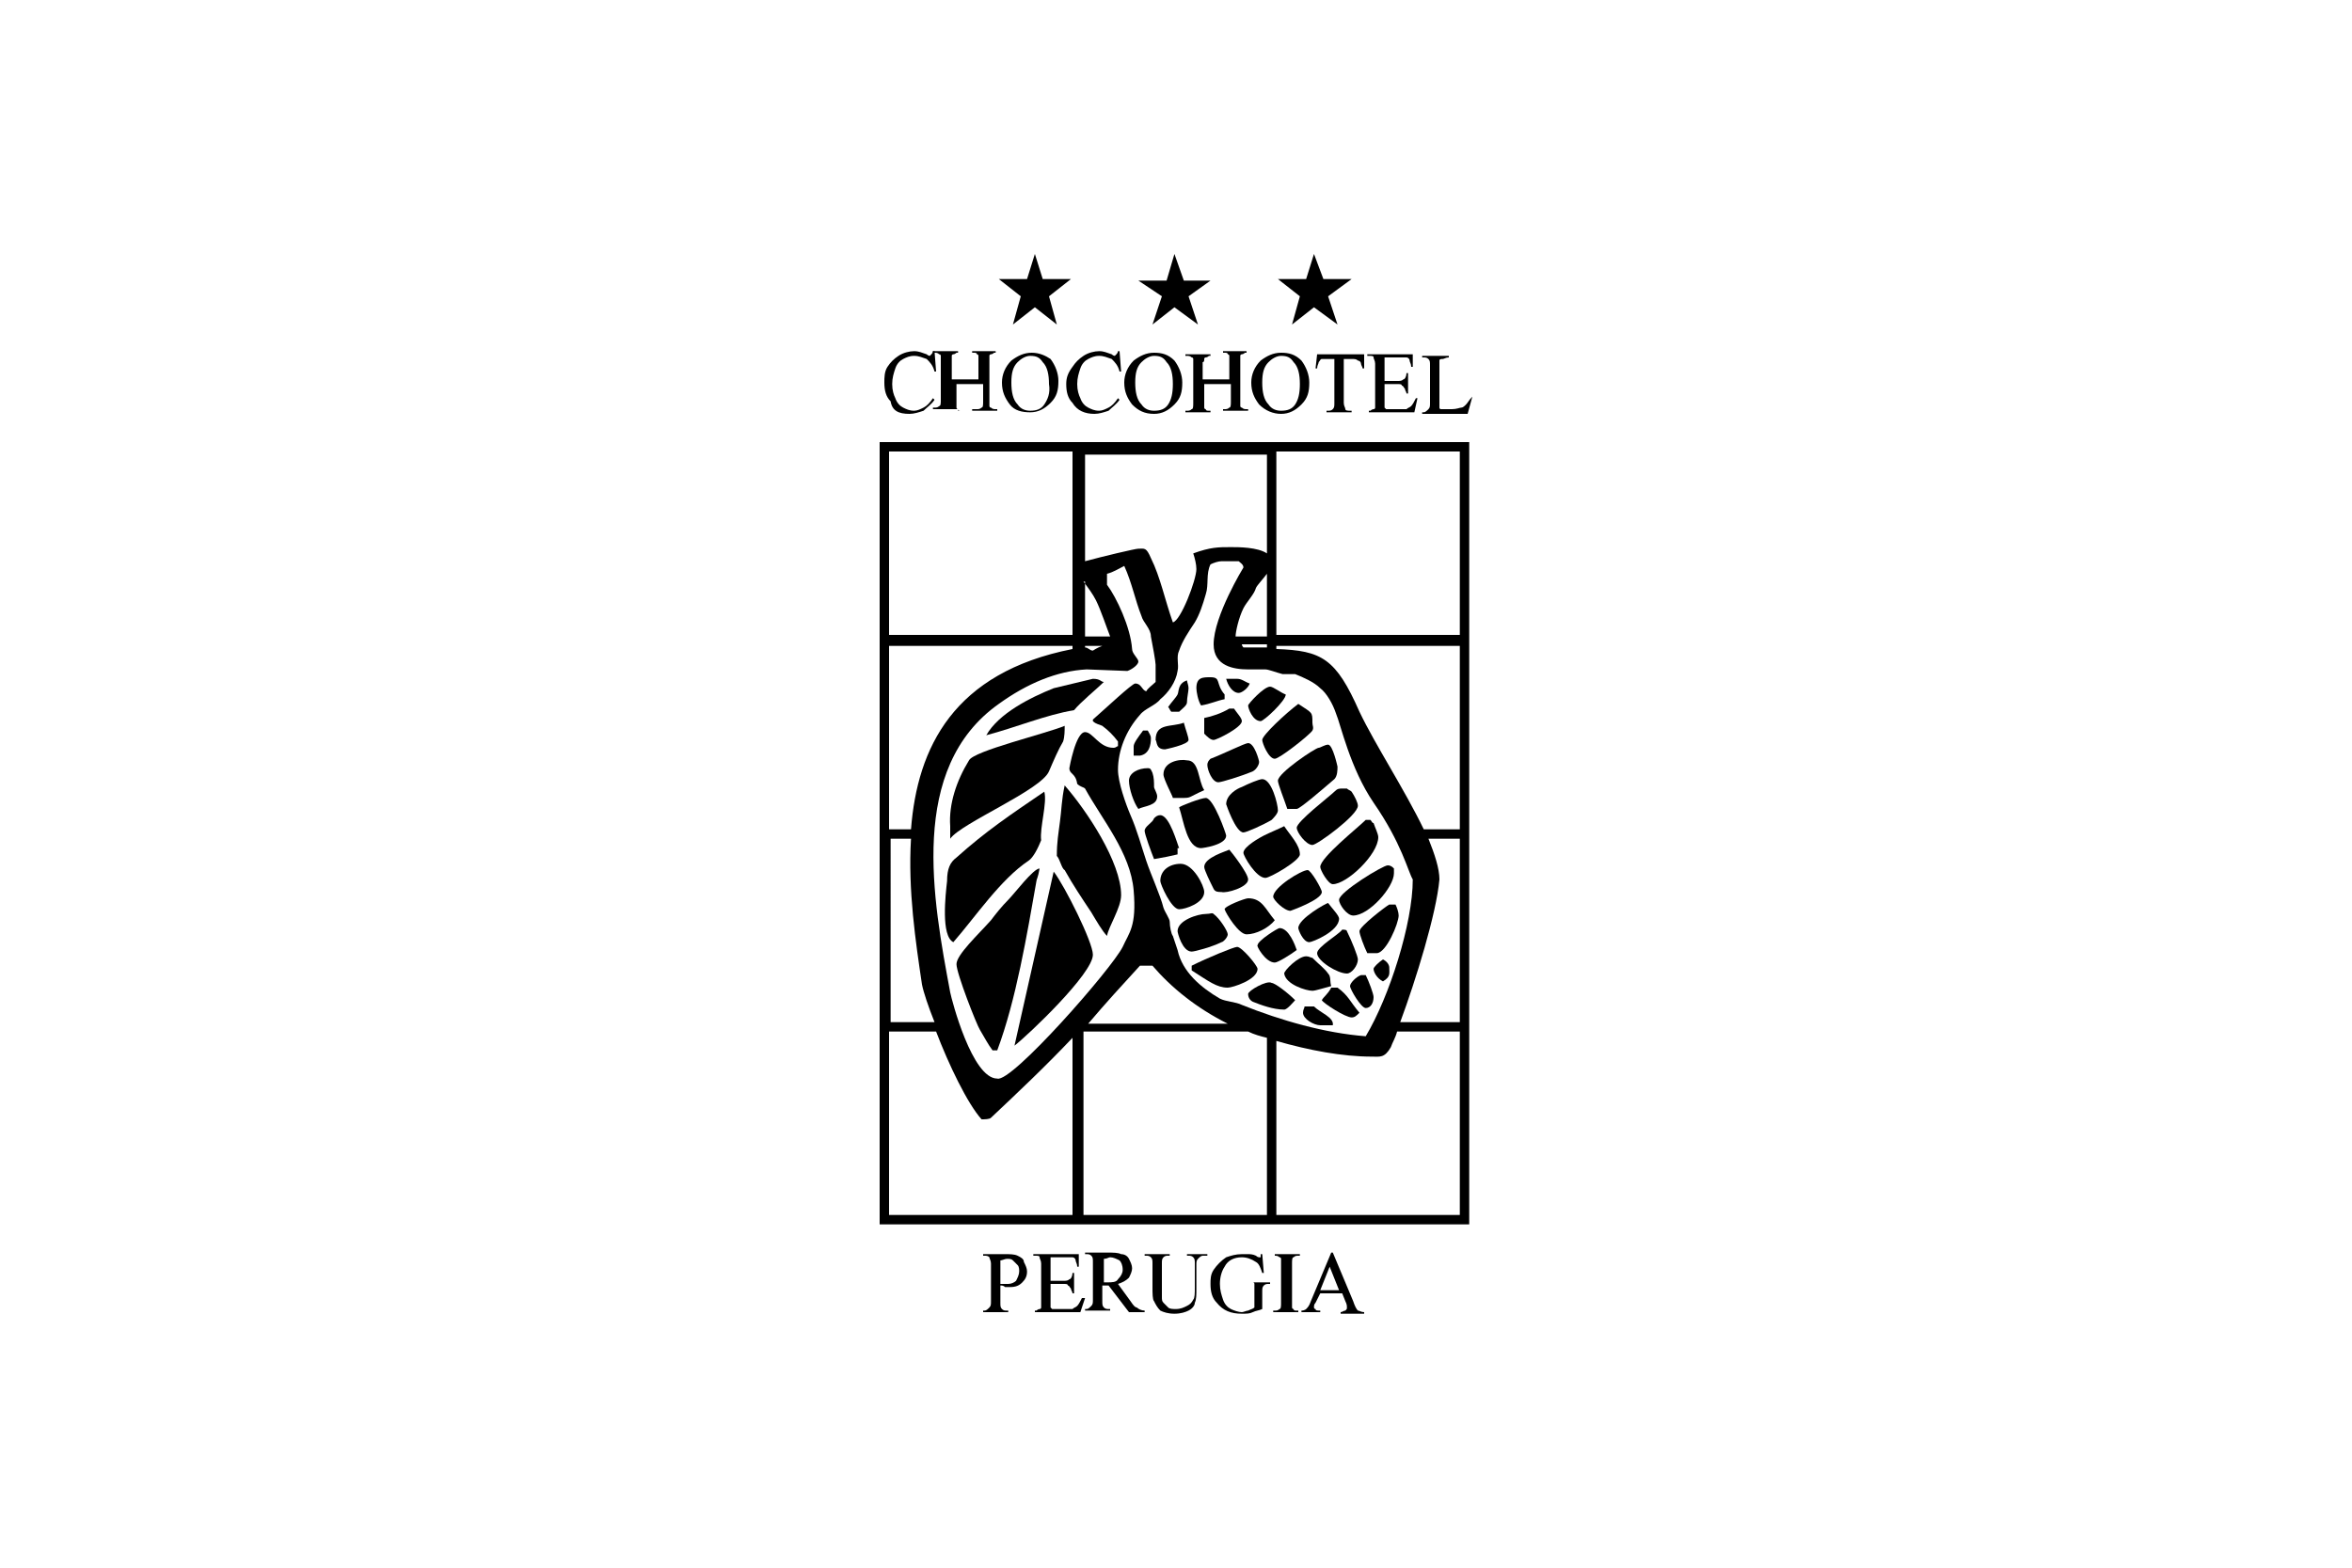 <?xml version="1.0" encoding="utf-8"?>
<!-- Generator: Adobe Illustrator 25.2.3, SVG Export Plug-In . SVG Version: 6.00 Build 0)  -->
<svg version="1.1" id="Livello_1" xmlns="http://www.w3.org/2000/svg" xmlns:xlink="http://www.w3.org/1999/xlink" x="0px" y="0px"
	 viewBox="0 0 150 100" style="enable-background:new 0 0 150 100;" xml:space="preserve">
<style type="text/css">
	.st0{fill-rule:evenodd;clip-rule:evenodd;}
</style>
<g>
	<polygon class="st0" points="73.5,20.7 74.9,19.6 76.4,20.7 75.8,18.9 77.2,17.9 75.5,17.9 74.9,16.2 74.4,17.9 72.6,17.9 
		74.1,18.9 	"/>
	<polygon class="st0" points="64.6,20.7 66,19.6 67.4,20.7 66.9,18.9 68.3,17.8 66.5,17.8 66,16.2 65.5,17.8 63.7,17.8 65.1,18.9 	
		"/>
	<polygon class="st0" points="82.4,20.7 83.8,19.6 85.3,20.7 84.7,18.9 86.2,17.8 84.4,17.8 83.8,16.2 83.3,17.8 81.5,17.8 
		82.9,18.9 	"/>
	<path class="st0" d="M64.9,80.1c-0.2-0.1-0.5-0.1-0.8-0.1h-1.4v0.1h0.1c0.1,0,0.2,0,0.3,0.1c0,0.1,0.1,0.2,0.1,0.4v2.4
		c0,0.2,0,0.3-0.1,0.4c-0.1,0.1-0.2,0.2-0.3,0.2h-0.1v0.1h1.6v-0.1h-0.1c-0.1,0-0.2,0-0.3-0.1c-0.1-0.1-0.1-0.2-0.1-0.4V82
		c0.1,0,0.2,0,0.3,0.1c0.1,0,0.2,0,0.3,0c0.4,0,0.6-0.1,0.8-0.3c0.2-0.2,0.3-0.4,0.3-0.7c0-0.2-0.1-0.4-0.2-0.6
		C65.3,80.3,65.1,80.2,64.9,80.1 M64.8,81.7c-0.1,0.1-0.3,0.2-0.5,0.2c-0.1,0-0.1,0-0.2,0c-0.1,0-0.2,0-0.3,0v-1.5
		c0.1,0,0.3-0.1,0.4-0.1c0.2,0,0.3,0,0.4,0.1c0.1,0.1,0.2,0.2,0.3,0.3C65,80.8,65,81,65,81.1C65,81.3,64.9,81.5,64.8,81.7"/>
	<path class="st0" d="M68.7,83.3c-0.1,0.1-0.2,0.1-0.3,0.2c-0.1,0-0.2,0-0.5,0h-0.6c-0.1,0-0.2,0-0.2,0c0,0-0.1-0.1-0.1-0.1
		c0,0,0-0.1,0-0.3v-1.2h0.8c0.2,0,0.3,0,0.3,0.1c0.1,0,0.1,0.1,0.2,0.2c0,0.1,0.1,0.2,0.1,0.3h0.1v-1.3h-0.1c0,0.2-0.1,0.4-0.2,0.4
		c-0.1,0.1-0.2,0.1-0.4,0.1H67v-1.5h1c0.2,0,0.3,0,0.4,0c0.1,0,0.2,0.1,0.2,0.2c0,0.1,0.1,0.2,0.1,0.4h0.1l0-0.8h-2.9v0.1h0.1
		c0.2,0,0.3,0,0.3,0.1c0,0.1,0.1,0.2,0.1,0.4v2.4c0,0.2,0,0.3,0,0.4c0,0.1-0.1,0.1-0.1,0.1c-0.1,0-0.2,0.1-0.2,0.1h-0.1v0.1h2.9
		l0.3-0.9H69C68.9,83,68.8,83.2,68.7,83.3"/>
	<path class="st0" d="M72.1,83l-0.8-1.1c0.3-0.1,0.5-0.2,0.7-0.4c0.1-0.2,0.2-0.4,0.2-0.6c0-0.2-0.1-0.4-0.2-0.6
		c-0.1-0.2-0.3-0.3-0.5-0.3c-0.2-0.1-0.5-0.1-0.9-0.1h-1.4v0.1h0.1c0.1,0,0.2,0,0.3,0.1c0.1,0.1,0.1,0.2,0.1,0.4v2.4
		c0,0.2,0,0.3-0.1,0.4c-0.1,0.1-0.2,0.2-0.3,0.2h-0.1v0.1h1.6v-0.1h-0.1c-0.1,0-0.2,0-0.3-0.1c-0.1-0.1-0.1-0.2-0.1-0.4V82
		c0,0,0.1,0,0.1,0c0,0,0.1,0,0.1,0c0.1,0,0.1,0,0.2,0l1.3,1.7h1v-0.1c-0.2,0-0.4-0.1-0.5-0.2C72.4,83.4,72.3,83.3,72.1,83
		 M70.6,81.8C70.5,81.8,70.5,81.8,70.6,81.8c-0.1,0-0.1,0-0.2,0v-1.5c0.2,0,0.3-0.1,0.4-0.1c0.2,0,0.4,0.1,0.6,0.2
		c0.1,0.1,0.2,0.3,0.2,0.6c0,0.2-0.1,0.4-0.3,0.6C71.2,81.8,70.9,81.8,70.6,81.8"/>
	<path class="st0" d="M75.7,80.1h0.1c0.1,0,0.2,0,0.3,0.1c0.1,0.1,0.1,0.2,0.1,0.4v1.5c0,0.4,0,0.7-0.1,0.8
		c-0.1,0.2-0.2,0.3-0.4,0.4c-0.2,0.1-0.4,0.2-0.7,0.2c-0.2,0-0.4,0-0.5-0.1c-0.1-0.1-0.2-0.2-0.3-0.3c-0.1-0.1-0.1-0.2-0.1-0.4
		c0-0.2,0-0.4,0-0.5v-1.6c0-0.2,0-0.3,0.1-0.4c0.1-0.1,0.2-0.1,0.3-0.1h0.1V80H73v0.1h0.1c0.1,0,0.2,0,0.3,0.1
		c0.1,0.1,0.1,0.2,0.1,0.4v1.5c0,0.4,0,0.8,0.1,0.9c0.1,0.2,0.2,0.4,0.4,0.6c0.2,0.1,0.5,0.2,0.9,0.2c0.4,0,0.7-0.1,0.9-0.2
		c0.2-0.1,0.4-0.3,0.4-0.5c0.1-0.2,0.1-0.5,0.1-0.9v-1.5c0-0.2,0-0.3,0.1-0.4c0.1-0.1,0.2-0.2,0.3-0.2H77V80h-1.3V80.1z"/>
	<path class="st0" d="M79.6,81.8c0.1,0,0.3,0,0.3,0c0.1,0,0.1,0.1,0.1,0.1c0,0.1,0,0.2,0,0.4v1.1c-0.1,0.1-0.2,0.1-0.4,0.2
		c-0.1,0-0.3,0.1-0.4,0.1c-0.2,0-0.5-0.1-0.7-0.2c-0.2-0.1-0.4-0.3-0.5-0.6c-0.1-0.3-0.2-0.6-0.2-1c0-0.4,0.1-0.8,0.3-1.1
		c0.2-0.4,0.6-0.6,1.1-0.6c0.3,0,0.6,0.1,0.9,0.3c0.2,0.1,0.3,0.4,0.4,0.7h0.1l-0.1-1.2h-0.1c0,0.1,0,0.2,0,0.2c0,0-0.1,0-0.1,0
		c0,0-0.1,0-0.2-0.1c-0.2-0.1-0.4-0.1-0.5-0.1c-0.1,0-0.2,0-0.4,0c-0.4,0-0.7,0.1-1,0.2c-0.3,0.2-0.6,0.5-0.8,0.8
		c-0.2,0.3-0.2,0.6-0.2,0.9c0,0.5,0.1,0.9,0.4,1.2c0.4,0.5,0.9,0.7,1.6,0.7c0.3,0,0.5,0,0.7-0.1c0.2-0.1,0.4-0.1,0.6-0.2v-1.1
		c0-0.2,0-0.3,0.1-0.4c0.1-0.1,0.2-0.1,0.3-0.1H81v-0.1h-1.4V81.8z"/>
	<path class="st0" d="M81.2,80.1h0.1c0.1,0,0.2,0,0.3,0.1c0.1,0,0.1,0.1,0.1,0.1c0,0.1,0,0.2,0,0.4v2.4c0,0.2,0,0.4-0.1,0.4
		c-0.1,0.1-0.2,0.1-0.3,0.1h-0.1v0.1h1.6v-0.1h-0.1c-0.1,0-0.2,0-0.2-0.1c-0.1,0-0.1-0.1-0.1-0.1c0-0.1,0-0.2,0-0.4v-2.4
		c0-0.2,0-0.4,0.1-0.4c0.1-0.1,0.2-0.1,0.3-0.1h0.1V80h-1.6V80.1z"/>
	<path class="st0" d="M86.3,83L85,79.9h-0.1L83.6,83c-0.1,0.3-0.2,0.4-0.3,0.5c0,0-0.1,0.1-0.3,0.1v0.1h1.2v-0.1
		c-0.2,0-0.3,0-0.3-0.1c-0.1,0-0.1-0.1-0.1-0.1c0-0.1,0-0.2,0.1-0.3l0.3-0.6h1.4l0.2,0.5c0.1,0.2,0.1,0.3,0.1,0.4
		c0,0.1,0,0.1-0.1,0.2c-0.1,0-0.2,0.1-0.3,0.1v0.1H87v-0.1c-0.2,0-0.3-0.1-0.4-0.1C86.5,83.5,86.4,83.3,86.3,83 M84.2,82.3l0.6-1.5
		l0.6,1.5H84.2z"/>
	<path class="st0" d="M58,26.4c0.3,0,0.6-0.1,0.9-0.2c0.2-0.2,0.5-0.4,0.7-0.7l-0.1-0.1c-0.2,0.3-0.4,0.5-0.6,0.6
		c-0.2,0.1-0.4,0.2-0.6,0.2c-0.3,0-0.5-0.1-0.7-0.2c-0.2-0.1-0.4-0.3-0.5-0.6c-0.1-0.2-0.2-0.5-0.2-0.9c0-0.4,0.1-0.7,0.2-1
		c0.1-0.3,0.3-0.5,0.5-0.6c0.2-0.1,0.4-0.2,0.7-0.2c0.3,0,0.5,0.1,0.8,0.2c0.2,0.2,0.4,0.4,0.5,0.8h0.1l-0.1-1.3h-0.1
		c0,0.1-0.1,0.2-0.1,0.2c0,0-0.1,0.1-0.1,0.1c0,0-0.1,0-0.2-0.1c-0.3-0.1-0.5-0.2-0.8-0.2c-0.3,0-0.7,0.1-1,0.3
		c-0.3,0.2-0.5,0.4-0.7,0.7c-0.2,0.3-0.2,0.7-0.2,1c0,0.5,0.1,0.9,0.4,1.2C56.9,26.2,57.3,26.4,58,26.4"/>
	<path class="st0" d="M61.4,26.2h-0.1c-0.1,0-0.2,0-0.2-0.1c-0.1,0-0.1-0.1-0.1-0.1c0-0.1,0-0.2,0-0.4v-1.1h1.7v1.1
		c0,0.2,0,0.4-0.1,0.4c-0.1,0.1-0.2,0.1-0.3,0.1H62v0.1h1.6v-0.1h-0.1c-0.1,0-0.2,0-0.3-0.1c-0.1,0-0.1-0.1-0.1-0.1
		c0-0.1,0-0.2,0-0.4v-2.4c0-0.2,0-0.3,0-0.4c0-0.1,0.1-0.1,0.1-0.1c0.1,0,0.2-0.1,0.2-0.1h0.1v-0.1H62v0.1h0.1c0.1,0,0.2,0,0.2,0.1
		c0.1,0,0.1,0.1,0.1,0.1c0,0.1,0,0.2,0,0.4v1.1h-1.7v-1.1c0-0.2,0-0.3,0-0.4c0-0.1,0.1-0.1,0.1-0.1c0.1,0,0.2-0.1,0.2-0.1h0.1v-0.1
		h-1.6v0.1h0.1c0.1,0,0.2,0,0.3,0.1c0.1,0,0.1,0.1,0.1,0.1c0,0.1,0,0.2,0,0.4v2.4c0,0.2,0,0.4-0.1,0.4c-0.1,0.1-0.2,0.1-0.3,0.1
		h-0.1v0.1h1.6V26.2z"/>
	<path class="st0" d="M65.8,22.5c-0.5,0-0.9,0.2-1.3,0.5c-0.4,0.4-0.6,0.9-0.6,1.4c0,0.6,0.2,1,0.5,1.4c0.3,0.4,0.8,0.5,1.3,0.5
		c0.5,0,0.9-0.2,1.3-0.6c0.4-0.4,0.5-0.8,0.5-1.4c0-0.5-0.2-1-0.5-1.4C66.7,22.7,66.3,22.5,65.8,22.5 M66.6,25.8
		c-0.2,0.3-0.5,0.4-0.9,0.4c-0.3,0-0.6-0.1-0.8-0.4c-0.3-0.3-0.4-0.8-0.4-1.4c0-0.6,0.1-1,0.4-1.3c0.2-0.2,0.5-0.4,0.8-0.4
		c0.4,0,0.6,0.1,0.8,0.4c0.3,0.3,0.4,0.8,0.4,1.4C67,25.1,66.8,25.5,66.6,25.8"/>
	<path class="st0" d="M68,24.5c0,0.5,0.1,0.9,0.4,1.2c0.3,0.5,0.8,0.7,1.4,0.7c0.3,0,0.6-0.1,0.9-0.2c0.2-0.2,0.5-0.4,0.7-0.7
		l-0.1-0.1c-0.2,0.3-0.4,0.5-0.6,0.6c-0.2,0.1-0.4,0.2-0.6,0.2c-0.3,0-0.5-0.1-0.7-0.2c-0.2-0.1-0.4-0.3-0.5-0.6
		c-0.1-0.2-0.2-0.5-0.2-0.9c0-0.4,0.1-0.7,0.2-1c0.1-0.3,0.3-0.5,0.5-0.6c0.2-0.1,0.4-0.2,0.7-0.2c0.3,0,0.5,0.1,0.8,0.2
		c0.2,0.2,0.4,0.4,0.5,0.8h0.1l-0.1-1.3h-0.1c0,0.1-0.1,0.2-0.1,0.2c0,0-0.1,0.1-0.1,0.1c0,0-0.1,0-0.2-0.1
		c-0.3-0.1-0.5-0.2-0.8-0.2c-0.3,0-0.7,0.1-1,0.3c-0.3,0.2-0.5,0.4-0.7,0.7C68.1,23.8,68,24.1,68,24.5"/>
	<path class="st0" d="M73.6,26.4c0.5,0,0.9-0.2,1.3-0.6c0.4-0.4,0.5-0.8,0.5-1.4c0-0.5-0.2-1-0.5-1.4c-0.4-0.4-0.8-0.5-1.3-0.5
		c-0.5,0-0.9,0.2-1.3,0.5c-0.4,0.4-0.6,0.9-0.6,1.4c0,0.6,0.2,1,0.5,1.4C72.6,26.2,73,26.4,73.6,26.4 M72.8,23.1
		c0.2-0.2,0.5-0.4,0.8-0.4c0.4,0,0.6,0.1,0.8,0.4c0.3,0.3,0.4,0.8,0.4,1.4c0,0.6-0.1,1-0.3,1.3c-0.2,0.3-0.5,0.4-0.9,0.4
		c-0.3,0-0.6-0.1-0.8-0.4c-0.3-0.3-0.4-0.8-0.4-1.4C72.4,23.8,72.5,23.4,72.8,23.1"/>
	<path class="st0" d="M76.8,22.9c0-0.1,0.1-0.1,0.1-0.1c0.1,0,0.2-0.1,0.2-0.1h0.1v-0.1h-1.6v0.1h0.1c0.1,0,0.2,0,0.3,0.1
		c0.1,0,0.1,0.1,0.1,0.1c0,0.1,0,0.2,0,0.4v2.4c0,0.2,0,0.4-0.1,0.4c-0.1,0.1-0.2,0.1-0.3,0.1h-0.1v0.1h1.6v-0.1h-0.1
		c-0.1,0-0.2,0-0.2-0.1c-0.1,0-0.1-0.1-0.1-0.1c0-0.1,0-0.2,0-0.4v-1.1h1.7v1.1c0,0.2,0,0.4-0.1,0.4c-0.1,0.1-0.2,0.1-0.3,0.1H78
		v0.1h1.6v-0.1h-0.1c-0.1,0-0.2,0-0.3-0.1c-0.1,0-0.1-0.1-0.1-0.1c0-0.1,0-0.2,0-0.4v-2.4c0-0.2,0-0.3,0-0.4c0-0.1,0.1-0.1,0.1-0.1
		c0.1,0,0.2-0.1,0.2-0.1h0.1v-0.1H78v0.1h0.1c0.1,0,0.2,0,0.2,0.1c0.1,0,0.1,0.1,0.1,0.1c0,0.1,0,0.2,0,0.4v1.1h-1.7v-1.1
		C76.8,23.1,76.8,23,76.8,22.9"/>
	<path class="st0" d="M81.7,26.4c0.5,0,0.9-0.2,1.3-0.6c0.4-0.4,0.5-0.8,0.5-1.4c0-0.5-0.2-1-0.5-1.4c-0.4-0.4-0.8-0.5-1.3-0.5
		c-0.5,0-0.9,0.2-1.3,0.5c-0.4,0.4-0.6,0.9-0.6,1.4c0,0.6,0.2,1,0.5,1.4C80.7,26.2,81.2,26.4,81.7,26.4 M80.9,23.1
		c0.2-0.2,0.5-0.4,0.8-0.4c0.4,0,0.6,0.1,0.8,0.4c0.3,0.3,0.4,0.8,0.4,1.4c0,0.6-0.1,1-0.3,1.3c-0.2,0.3-0.5,0.4-0.9,0.4
		c-0.3,0-0.6-0.1-0.8-0.4c-0.3-0.3-0.4-0.8-0.4-1.4C80.5,23.8,80.6,23.4,80.9,23.1"/>
	<path class="st0" d="M83.9,23.5H84c0-0.2,0.1-0.3,0.1-0.4c0.1-0.1,0.1-0.2,0.2-0.2c0.1,0,0.2,0,0.4,0h0.4v2.8c0,0.2,0,0.3-0.1,0.4
		c-0.1,0.1-0.2,0.1-0.3,0.1h-0.1v0.1h1.6v-0.1h-0.1c-0.1,0-0.3,0-0.3-0.1c0-0.1-0.1-0.2-0.1-0.4v-2.8h0.5c0.2,0,0.3,0,0.4,0.1
		c0.1,0,0.2,0.1,0.2,0.2c0,0.1,0.1,0.2,0.1,0.3H87l0-0.9h-3L83.9,23.5z"/>
	<path class="st0" d="M90.4,25.4h-0.1c-0.1,0.2-0.2,0.4-0.3,0.5c-0.1,0.1-0.2,0.1-0.3,0.2c-0.1,0-0.2,0-0.5,0h-0.6
		c-0.1,0-0.2,0-0.2,0c0,0-0.1-0.1-0.1-0.1c0,0,0-0.1,0-0.3v-1.2h0.8c0.2,0,0.3,0,0.3,0.1c0.1,0,0.1,0.1,0.2,0.2
		c0,0.1,0.1,0.2,0.1,0.3h0.1v-1.3h-0.1c0,0.2-0.1,0.4-0.2,0.4c-0.1,0.1-0.2,0.1-0.4,0.1h-0.8v-1.5h1c0.2,0,0.3,0,0.4,0
		c0.1,0,0.2,0.1,0.2,0.2c0,0.1,0.1,0.2,0.1,0.4h0.1l0-0.8h-2.9v0.1h0.1c0.2,0,0.3,0,0.3,0.1c0,0.1,0.1,0.2,0.1,0.4v2.4
		c0,0.2,0,0.3,0,0.4c0,0.1-0.1,0.1-0.1,0.1c-0.1,0-0.2,0.1-0.2,0.1h-0.1v0.1h2.9L90.4,25.4z"/>
	<path class="st0" d="M93.9,25.3L93.9,25.3c-0.2,0.2-0.3,0.4-0.4,0.5c-0.1,0.1-0.2,0.2-0.3,0.2c-0.1,0-0.3,0.1-0.6,0.1h-0.3
		c-0.2,0-0.4,0-0.4,0c0,0-0.1,0-0.1-0.1c0-0.1,0-0.2,0-0.3v-2.3c0-0.2,0-0.4,0-0.4c0-0.1,0.1-0.1,0.2-0.1c0.1,0,0.2-0.1,0.4-0.1
		v-0.1h-1.7v0.1h0.1c0.1,0,0.2,0,0.3,0.1c0.1,0.1,0.1,0.2,0.1,0.4v2.4c0,0.2,0,0.3-0.1,0.4c-0.1,0.1-0.2,0.2-0.3,0.2h-0.1v0.1h2.9
		L93.9,25.3z"/>
	<path class="st0" d="M56.1,78.1h37.6V28.2H56.1V78.1z M69.1,77.5V65.8h10.5c0.4,0.2,0.8,0.3,1.2,0.4v11.3H69.1z M63.7,44.9
		c1.8-1.3,3.7-2.1,5.6-2.2l2.6,0.1c0.3-0.1,0.7-0.4,0.7-0.6c0-0.2-0.4-0.5-0.4-0.8c-0.1-1.4-1-3.3-1.6-4.1v-0.7
		c0.4-0.1,0.7-0.3,1.1-0.5c0.5,1.1,0.7,2.2,1.1,3.2c0.1,0.4,0.6,0.8,0.6,1.3c0.1,0.5,0.3,1.6,0.3,1.8v1.1c-0.2,0.2-0.5,0.4-0.6,0.6
		c-0.3-0.1-0.3-0.5-0.7-0.5c-0.2,0-1.9,1.6-2.7,2.3c0,0,0,0,0,0.1c0.2,0.2,0.4,0.2,0.6,0.3c0.4,0.3,0.7,0.6,1,1v0.3
		c-0.1,0-0.1,0.1-0.3,0.1c-0.9,0-1.3-1-1.8-1c-0.6,0-1,2.3-1,2.3c0,0.4,0.4,0.3,0.5,1c0.2,0.2,0.4,0.2,0.5,0.3
		c1.1,2,2.9,4.1,3.1,6.5c0.2,2.3-0.3,2.7-0.7,3.6c-0.7,1.4-7.1,8.7-8,8.4c-1.6,0-2.9-5-3-5.5C59.5,57.4,57.9,49,63.7,44.9
		 M69.1,37.1c0.3,0.4,0.6,0.8,0.8,1.2c0.3,0.6,0.7,1.8,0.9,2.3h-1.6V37.1z M70.3,41.2c-0.3,0.1-0.6,0.3-0.6,0.3
		c-0.2,0-0.3-0.2-0.5-0.2c0,0,0,0,0,0v-0.1H70.3z M75.1,42.8c0.1-0.4-0.1-0.9,0.1-1.3c0.2-0.6,0.6-1.2,1-1.8
		c0.3-0.5,0.5-1.1,0.7-1.8c0.2-0.6,0-1.3,0.3-1.9c0.2-0.1,0.5-0.2,0.7-0.2H79c0.1,0.1,0.3,0.2,0.3,0.4c0,0-1.9,3.1-1.9,4.9
		c0,1.4,1.3,1.6,2.2,1.6h1.1c0.2,0,0.7,0.2,1.1,0.3c0.2,0,0.5,0,0.8,0c0.5,0.2,1.2,0.5,1.6,0.9c0.4,0.3,0.8,1,1,1.6
		c0.3,0.7,0.9,3.5,2.4,5.7c1.8,2.6,2.2,4.4,2.5,4.9c0,2.8-1.5,7.5-3,10c-2.6-0.2-5.4-1-7.9-2c-0.4-0.2-1-0.2-1.4-0.4
		c-1.2-0.7-2.4-1.7-2.7-3.1c-0.1-0.3-0.2-0.6-0.3-0.9c-0.1-0.1-0.2-0.6-0.2-0.9c0-0.2-0.3-0.6-0.4-0.9c-0.2-0.8-0.8-2.1-1.1-3
		c-0.3-0.9-0.6-2-1-2.9c-0.3-0.7-0.8-2.1-0.8-2.9c0-1.2,0.5-2.5,1.4-3.5c0.3-0.4,1-0.6,1.3-1C74.5,44.2,75,43.5,75.1,42.8
		 M80.5,41.3h-1.2c0,0-0.1-0.1-0.1-0.2h1.6v0.2C80.7,41.3,80.6,41.3,80.5,41.3 M78.8,40.6c0-0.3,0.2-1.2,0.5-1.8
		c0.2-0.4,0.7-0.9,0.8-1.3c0.1-0.2,0.4-0.5,0.7-0.9v4H78.8z M72.7,61.6h0.8c1.2,1.4,2.8,2.7,4.8,3.7c0,0,0,0,0,0h-8.9
		C70.5,64,71.6,62.8,72.7,61.6 M93.1,77.5H81.4V66.4c2.1,0.6,4.2,1,6.1,1c0.5,0,0.8,0.1,1.2-0.6c0.1-0.3,0.3-0.6,0.4-1h4V77.5z
		 M93.1,65.2h-3.8c1-2.7,2.3-6.9,2.5-9.1c0-0.7-0.3-1.6-0.7-2.6h2V65.2z M81.4,28.8h11.7v11.7H81.4V28.8z M93.1,41.2v11.7h-2.3
		c-1.2-2.5-3.1-5.4-4.1-7.5c-1.5-3.4-2.4-3.9-5.3-4v-0.2H93.1z M80.8,28.8v6.5c-0.6-0.4-1.8-0.4-2.3-0.4c-0.8,0-1.3,0-2.4,0.4
		c0.1,0.3,0.2,0.7,0.2,1c0,0.7-1,3.3-1.5,3.4c-0.5-1.4-0.8-2.9-1.4-4.1c-0.3-0.7-0.4-0.6-0.8-0.6c-0.2,0-2.3,0.5-3.4,0.8
		c0,0,0,0.1,0,0.1v-6.9H80.8z M56.7,28.8h11.7v11.7H56.7V28.8z M56.7,41.2h11.7v0.2c-7.6,1.5-9.9,6.3-10.3,11.5h-1.4V41.2z
		 M56.7,53.5h1.4c-0.2,3.3,0.3,6.6,0.7,9.3c0.1,0.5,0.4,1.4,0.8,2.4h-2.8V53.5z M56.7,65.8h3c0.8,2.1,2,4.6,2.9,5.6
		c0.2,0,0.5,0,0.6-0.1c1.7-1.6,3.5-3.3,5.2-5.1v11.3H56.7V65.8z"/>
	<path class="st0" d="M78.1,44.6v-0.3c-0.6-0.7-0.2-1.1-0.9-1.1c-0.5,0-0.9,0-0.9,0.7c0,0.2,0.1,0.8,0.3,1.1
		C77.2,44.9,77.6,44.7,78.1,44.6"/>
	<path class="st0" d="M79,44.2c0.2,0,0.6-0.3,0.7-0.6c-0.3-0.1-0.5-0.3-0.8-0.3h-0.7C78.3,43.7,78.6,44.2,79,44.2"/>
	<path class="st0" d="M70.4,43.5c-0.2,0-0.2-0.2-0.7-0.2c-0.8,0.2-1.7,0.4-2.5,0.6c-1.5,0.6-3.5,1.6-4.3,3c1.9-0.5,3.8-1.3,5.6-1.6
		C68.9,44.8,70,43.9,70.4,43.5"/>
	<path class="st0" d="M75.2,45.4c0.2-0.2,0.5-0.4,0.5-0.6c0-0.3,0.1-0.7,0.1-0.9c0-0.2-0.1-0.4-0.1-0.5c-0.6,0.2-0.5,0.7-0.6,0.9
		c-0.1,0.2-0.4,0.5-0.6,0.8c0.1,0.1,0.1,0.2,0.2,0.3H75.2z"/>
	<path class="st0" d="M80.4,46c0.2,0,1.6-1.3,1.6-1.7c-0.3-0.1-0.8-0.5-1-0.5c-0.4,0-1.4,1.1-1.4,1.2C79.6,45.2,79.9,46,80.4,46"/>
	<path class="st0" d="M80.5,47.2c0,0.2,0.4,1.2,0.8,1.2c0.3,0,2.2-1.5,2.4-1.8c0.1-0.2,0-0.3,0-0.5c0-0.7,0-0.6-0.9-1.2
		C82,45.5,80.5,46.9,80.5,47.2"/>
	<path class="st0" d="M78.4,45.2c-0.5,0.3-1.1,0.5-1.6,0.6v1c0.2,0.2,0.4,0.4,0.6,0.4c0.2,0,1.8-0.8,1.8-1.2c0-0.2-0.3-0.5-0.5-0.8
		H78.4z"/>
	<path class="st0" d="M74.3,47.8c0,0,1.5-0.3,1.5-0.6c0-0.2-0.2-0.7-0.3-1.1c-0.8,0.3-1.8,0-1.8,1.1C73.8,47.3,73.7,47.8,74.3,47.8"
		/>
	<path class="st0" d="M66.9,49.2c0.3-0.7,0.6-1.4,0.9-1.9c0.1-0.3,0.1-0.7,0.1-1c-1.2,0.5-5.8,1.6-6.1,2.2c-0.8,1.3-1.3,2.8-1.2,4.2
		c0,0.5,0,0.5,0,0.8C61.3,52.5,66.4,50.4,66.9,49.2"/>
	<path class="st0" d="M73.4,47.1c0-0.2-0.1-0.3-0.2-0.5h-0.3c-0.3,0.4-0.6,0.8-0.6,1v0.6h0.4C73.3,48.1,73.4,47.5,73.4,47.1"/>
	<path class="st0" d="M79.6,47.4c-0.2,0-1.6,0.7-2.4,1c-0.1,0.1-0.2,0.2-0.2,0.4c0,0.3,0.3,1.1,0.7,1.1c0.2,0,1.5-0.4,2.2-0.7
		c0.2-0.1,0.4-0.4,0.4-0.6C80.3,48.5,80,47.4,79.6,47.4"/>
	<path class="st0" d="M81.5,49.8c0,0.2,0.4,1.2,0.6,1.8h0.6c0.2,0,1.7-1.3,2.4-1.9c0.2-0.2,0.2-0.6,0.2-0.8c0,0-0.3-1.4-0.6-1.4
		c-0.2,0-0.5,0.2-0.6,0.2C83.9,47.7,81.5,49.3,81.5,49.8"/>
	<path class="st0" d="M74.2,49.4c0,0.3,0.6,1.4,0.6,1.5c0.2,0,0.2,0,0.5,0c0.7,0,0.4,0,1.5-0.5c-0.4-0.6-0.3-1.9-1.1-1.9
		C75.2,48.4,74.2,48.6,74.2,49.4"/>
	<path class="st0" d="M73.8,50.8c0-0.2-0.2-0.5-0.2-0.6c0-0.3,0-0.6-0.1-0.9c-0.1-0.2-0.1-0.3-0.3-0.3c-0.6,0-1.2,0.3-1.2,0.8
		c0,0.5,0.3,1.4,0.6,1.8C73,51.4,73.8,51.4,73.8,50.8"/>
	<path class="st0" d="M80.5,49.7c-0.2,0-0.9,0.3-1.3,0.5c-0.3,0.1-1,0.5-1,1.1c0,0,0.6,1.8,1.1,1.8c0.2,0,1.3-0.5,1.8-0.8
		c0.1-0.1,0.4-0.4,0.4-0.6C81.5,51.3,81.1,49.7,80.5,49.7"/>
	<path class="st0" d="M67.6,52.4c-0.1,0.8-0.2,1.3-0.2,2.2c0.2,0.2,0.3,0.8,0.5,0.9c0.5,0.9,1.1,1.8,1.7,2.7c0.3,0.5,0.7,1.2,1,1.5
		c0.1-0.6,0.9-1.8,0.9-2.6c0-2.1-2.2-5.4-3.6-7C67.7,51,67.7,51.7,67.6,52.4"/>
	<path class="st0" d="M82.7,52.8c0,0.3,0.6,1.1,1,1.1c0.3,0,2.9-1.9,2.9-2.5c0-0.2-0.2-0.6-0.4-0.9c-0.1-0.1-0.2-0.1-0.3-0.2
		c-0.1,0-0.1,0-0.3,0c-0.2,0-0.3,0-0.5,0.2C84.8,50.8,82.7,52.4,82.7,52.8"/>
	<path class="st0" d="M60.8,60.1c1.4-1.6,3-4,4.8-5.2c0.3-0.2,0.6-0.8,0.8-1.3c-0.1-0.8,0.4-2.4,0.2-3.1C64.4,52,62.9,53,61,54.7
		c-0.4,0.3-0.6,0.7-0.6,1.5C60.3,57.1,60,59.7,60.8,60.1"/>
	<path class="st0" d="M76.6,54.1c0.1,0,1.6-0.2,1.6-0.8c0-0.1-0.8-2.4-1.3-2.4c-0.3,0-1.6,0.5-1.7,0.6
		C75.5,52.4,75.7,54.1,76.6,54.1"/>
	<path class="st0" d="M75.2,54.1C75.1,53.9,74.6,52,74,52c-0.2,0-0.3,0.1-0.4,0.2C73.5,52.5,73,52.7,73,53c0,0.2,0.4,1.3,0.6,1.8
		c0.6-0.1,1.1-0.2,1.5-0.3V54.1z"/>
	<path class="st0" d="M84.2,55.3c0,0.2,0.5,1.1,0.8,1.1c0.9,0,2.9-1.9,2.9-3c0-0.2-0.2-0.6-0.3-0.9c-0.1,0-0.1-0.1-0.2-0.2h-0.3
		C86.6,52.8,84.2,54.7,84.2,55.3"/>
	<path class="st0" d="M80.6,53.3c-0.2,0.1-1.3,0.7-1.3,1.1c0,0.2,0.8,1.6,1.4,1.6c0.3,0,2.2-1.1,2.2-1.5c0-0.6-0.6-1.2-1-1.8
		C81.5,52.9,81,53.1,80.6,53.3"/>
	<path class="st0" d="M79.6,56.1c0-0.4-1.1-1.8-1.2-1.9c-0.2,0.1-1.6,0.5-1.6,1.1c0,0.2,0.4,1,0.6,1.4c0.1,0.2,0.3,0.2,0.5,0.2
		C78.2,57,79.6,56.6,79.6,56.1"/>
	<path class="st0" d="M76.8,56.9c0-0.4-0.7-1.8-1.5-1.8c-0.7,0-1.3,0.4-1.3,1.1c0,0.2,0.7,1.8,1.2,1.8C75.6,58,76.8,57.6,76.8,56.9"
		/>
	<path class="st0" d="M85.4,57.4c0,0.3,0.5,1,0.9,1c1,0,2.6-1.8,2.6-2.7v-0.3c-0.1-0.1-0.2-0.2-0.4-0.2
		C88.2,55.2,85.4,56.9,85.4,57.4"/>
	<path class="st0" d="M66.3,55.4c-0.4,0-1.6,1.6-2,2c-0.4,0.4-0.8,0.9-1.1,1.3c-0.8,0.9-2.2,2.2-2.2,2.8c0,0.6,1.3,3.9,1.5,4.2
		c0.3,0.5,0.5,0.9,0.8,1.3h0.3c1.2-3.2,1.9-7.4,2.5-10.8C66.1,56.1,66.2,56,66.3,55.4"/>
	<path class="st0" d="M64.7,66.7c0.9-0.7,5-4.6,5-5.8c0-0.8-1.8-4.4-2.5-5.3L64.7,66.7z"/>
	<path class="st0" d="M83.4,55.5c-0.4,0-2.2,1.1-2.2,1.7c0,0.2,0.7,0.9,1.1,0.9c0,0,2-0.7,2-1.2C84.3,56.7,83.6,55.5,83.4,55.5"/>
	<path class="st0" d="M79.5,59.6c0.6,0,1.4-0.4,1.8-0.9c-0.6-0.7-0.8-1.4-1.7-1.4c-0.2,0-1.5,0.5-1.5,0.7
		C78.2,58.3,79,59.6,79.5,59.6"/>
	<path class="st0" d="M82.8,59.2c0,0.1,0.3,0.9,0.7,0.9c0.2,0,1.9-0.7,1.9-1.5c0-0.2-0.4-0.6-0.7-1C84.6,57.6,82.8,58.6,82.8,59.2"
		/>
	<path class="st0" d="M86.7,59.4c0,0.2,0.3,1,0.5,1.4h0.6c0.6,0,1.4-1.9,1.4-2.4c0-0.2-0.1-0.5-0.2-0.7h-0.4
		C88.4,57.8,86.7,59.1,86.7,59.4"/>
	<path class="st0" d="M78.3,59.6c0-0.2-0.5-1-0.9-1.3c-0.1-0.1-0.2,0-0.5,0c-0.5,0-1.8,0.4-1.8,1.1c0,0.1,0.3,1.3,0.9,1.3
		c0.2,0,1.3-0.3,1.9-0.6C78,60.1,78.3,59.8,78.3,59.6"/>
	<path class="st0" d="M81.3,61.4c0.2,0,1-0.5,1.4-0.8c-0.1-0.3-0.5-1.4-1.1-1.4c-0.1,0-1.4,0.8-1.4,1.1
		C80.1,60.3,80.7,61.4,81.3,61.4"/>
	<path class="st0" d="M86.6,61.2c0-0.2-0.4-1.2-0.7-1.8c0-0.1-0.2-0.1-0.3-0.1c-0.2,0.3-1.6,1.1-1.6,1.5c0,0.5,1.3,1.3,1.9,1.3
		C86.2,62.1,86.6,61.6,86.6,61.2"/>
	<path class="st0" d="M80.2,61.8c0-0.2-1-1.4-1.3-1.4c-0.2,0-1.9,0.7-2.9,1.2v0.3c1.1,0.7,1.6,1.1,2.3,1.1
		C78.6,63,80.2,62.5,80.2,61.8"/>
	<path class="st0" d="M83.7,63.2c0.2,0,0.8-0.2,1.2-0.3c-0.1-0.3,0-0.6-0.2-0.8c-0.2-0.3-0.6-0.6-1-1c-0.1,0-0.2-0.1-0.4-0.1
		c-0.5,0-1.4,0.9-1.4,1.1C82,62.8,83.3,63.2,83.7,63.2"/>
	<path class="st0" d="M88.2,61.2c-0.3,0.2-0.6,0.5-0.6,0.6c0,0.2,0.2,0.6,0.6,0.8c0.5-0.3,0.4-0.5,0.4-0.9
		C88.6,61.7,88.6,61.4,88.2,61.2"/>
	<path class="st0" d="M86.8,62.2c-0.3,0.1-0.7,0.5-0.7,0.7c0,0.2,0.7,1.4,1,1.4c0.3,0,0.5-0.3,0.5-0.7c0-0.2-0.3-1-0.5-1.4H86.8z"/>
	<path class="st0" d="M79.6,63.4c0,0.2,0.1,0.4,0.3,0.5c0.5,0.2,1.3,0.5,2,0.5c0.2,0,0.6-0.5,0.7-0.6c-0.5-0.5-1.3-1.1-1.5-1.1
		C80.8,62.5,79.6,63.2,79.6,63.4"/>
	<path class="st0" d="M85.3,63h-0.4c-0.2,0.4-0.5,0.6-0.6,0.8c0.1,0.2,1.5,1.1,1.9,1.1c0.2,0,0.3-0.1,0.5-0.3
		C86.1,63.9,86,63.5,85.3,63"/>
	<path class="st0" d="M83.8,64.2h-0.6c0,0.1-0.1,0.2-0.1,0.4c0,0.4,0.7,0.8,1.1,0.8h0.8C85.1,64.9,84.2,64.6,83.8,64.2"/>
</g>
</svg>
